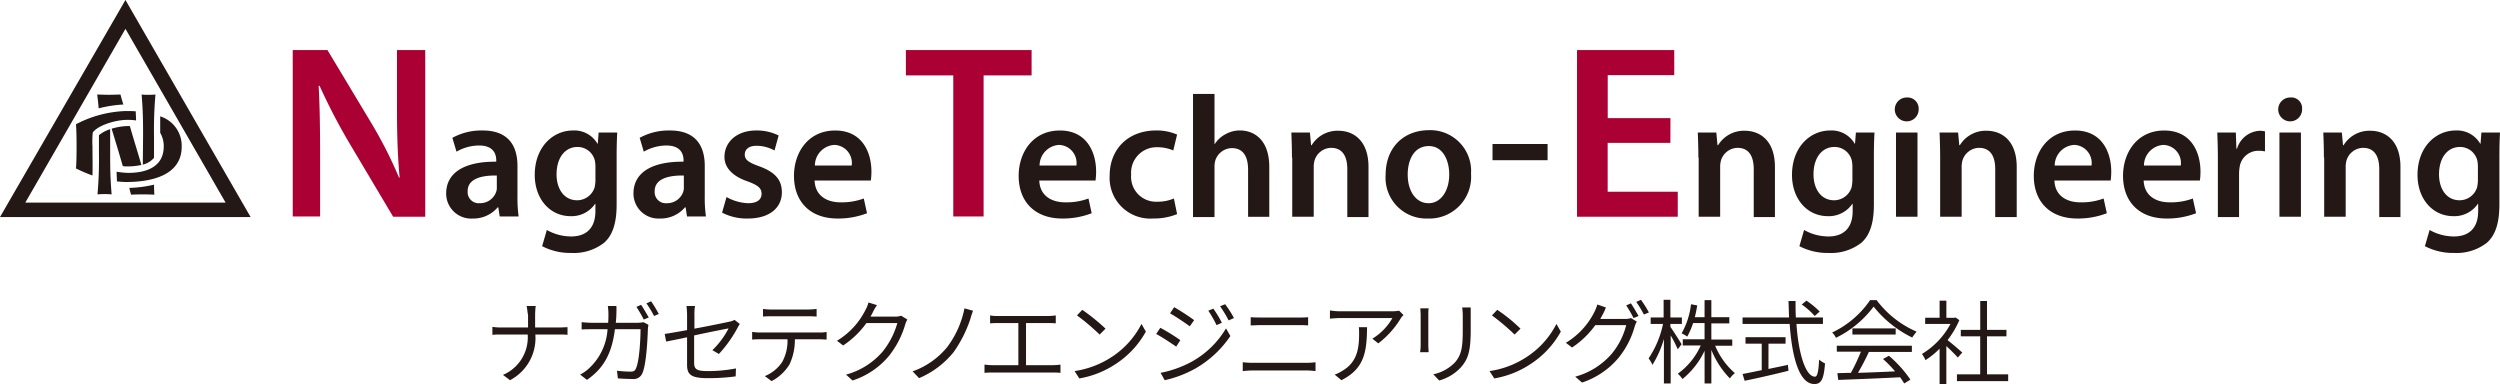 <svg xmlns="http://www.w3.org/2000/svg" width="342" height="52.535" viewBox="0 0 342 52.535">
  <g id="グループ_2073" data-name="グループ 2073" transform="translate(-109.001 -853.232)">
    <g id="logo" transform="translate(86.238 830.43)">
      <g id="グループ_2069" data-name="グループ 2069">
        <path id="パス_2704" data-name="パス 2704" d="M94.8,64.661h1.249a10.834,10.834,0,0,0-.081,1.249V67.6h3.344c.4,0,.886-.04,1.088-.04v1.047a8.451,8.451,0,0,0-1.088-.04H96a6.508,6.508,0,0,1-3.465,6.245l-.967-.725a5.574,5.574,0,0,0,3.384-5.519H91.291a9.5,9.5,0,0,0-1.168.04V67.522a8.833,8.833,0,0,0,1.168.081H95V65.91C94.917,65.507,94.877,64.9,94.8,64.661Z" fill="#231815"/>
        <path id="パス_2705" data-name="パス 2705" d="M107.084,65.669c0,.443-.04.886-.081,1.289h2.981a4.155,4.155,0,0,0,.806-.081l.685.363a3.575,3.575,0,0,0-.081.6c-.04,1.209-.2,4.834-.765,6.043a1.285,1.285,0,0,1-1.329.765c-.645,0-1.37-.04-2.014-.081l-.121-1.047a16.383,16.383,0,0,0,1.853.121c.363,0,.6-.081.725-.4.483-.967.645-4.029.645-5.4h-3.505c-.443,3.586-1.732,5.479-3.827,6.929l-.927-.725a5.467,5.467,0,0,0,1.289-.927,7.949,7.949,0,0,0,2.458-5.278H103.78c-.483,0-1.007,0-1.45.04V66.877c.443.04.967.081,1.41.081h2.216c.04-.4.04-.806.04-1.249a9.166,9.166,0,0,0-.081-1.047h1.168A8.367,8.367,0,0,1,107.084,65.669Zm4.432.564-.685.282a19.229,19.229,0,0,0-1.007-1.732l.645-.282C110.79,64.984,111.234,65.749,111.516,66.233Zm1.37-.483-.645.282a15.231,15.231,0,0,0-1.047-1.732l.645-.282A19.823,19.823,0,0,1,112.885,65.749Z" fill="#231815"/>
        <path id="パス_2706" data-name="パス 2706" d="M116.793,68.932c-1.249.282-2.377.483-2.9.6l-.2-1.047c.564-.081,1.732-.282,3.062-.524V65.83a11.381,11.381,0,0,0-.081-1.168h1.168a5.7,5.7,0,0,0-.081,1.168v1.934c2.135-.4,4.311-.846,4.834-.967a1.656,1.656,0,0,0,.645-.242l.725.564a5.137,5.137,0,0,0-.282.483,17.208,17.208,0,0,1-2.578,3.626l-.886-.524a11.369,11.369,0,0,0,2.216-2.981c-.2.04-2.5.483-4.714.967v3.747c0,.846.322,1.128,1.813,1.128a19.827,19.827,0,0,0,3.908-.363l-.04,1.088a27.4,27.4,0,0,1-3.908.242c-2.337,0-2.74-.6-2.74-1.853V68.932Z" fill="#231815"/>
        <path id="パス_2707" data-name="パス 2707" d="M126.7,68.287h8.178a3.923,3.923,0,0,0,.967-.081v1.047c-.282,0-.685-.04-.967-.04H131.5a7.832,7.832,0,0,1-.725,3.424,6.193,6.193,0,0,1-2.458,2.3l-.927-.685a5.179,5.179,0,0,0,2.377-1.934,5.992,5.992,0,0,0,.725-3.1h-3.747a9.817,9.817,0,0,0-1.088.04V68.207A8.508,8.508,0,0,0,126.7,68.287Zm1.531-3.142h5.076a11.383,11.383,0,0,0,1.168-.081v1.047a11.32,11.32,0,0,0-1.168-.04h-5.036a9.825,9.825,0,0,0-1.128.04V65.064A8.582,8.582,0,0,0,128.235,65.145Z" fill="#231815"/>
        <path id="パス_2708" data-name="パス 2708" d="M142.134,65.588c-.081.161-.2.363-.282.524h3.384a2.263,2.263,0,0,0,.806-.121l.846.524a3.118,3.118,0,0,0-.282.645,12.574,12.574,0,0,1-2.216,4.311,10.827,10.827,0,0,1-5,3.384l-.886-.806a10.1,10.1,0,0,0,5-3.142A10.987,10.987,0,0,0,145.518,67h-4.23a12.214,12.214,0,0,1-3.183,3.062l-.846-.645a10.245,10.245,0,0,0,3.908-4.23,4.017,4.017,0,0,0,.4-1.007l1.168.363A6.427,6.427,0,0,0,142.134,65.588Z" fill="#231815"/>
        <path id="パス_2709" data-name="パス 2709" d="M155.509,66.434a17.28,17.28,0,0,1-2.3,4.552,12.172,12.172,0,0,1-4.714,3.545l-.886-.927a10.78,10.78,0,0,0,4.714-3.3,12.967,12.967,0,0,0,2.377-5.318l1.168.322C155.751,65.669,155.59,66.112,155.509,66.434Z" fill="#231815"/>
        <path id="パス_2710" data-name="パス 2710" d="M159.256,66.031h6.889a7.923,7.923,0,0,0,1.047-.081v1.088a9.107,9.107,0,0,0-1.047-.04h-3.022v5.761h3.666a8.508,8.508,0,0,0,1.047-.081v1.128a9.829,9.829,0,0,0-1.047-.04h-8.259a10.186,10.186,0,0,0-1.088.04V72.679a10.657,10.657,0,0,0,1.088.081h3.545V67h-2.82a9.831,9.831,0,0,0-1.047.04V65.951A4.956,4.956,0,0,0,159.256,66.031Z" fill="#231815"/>
        <path id="パス_2711" data-name="パス 2711" d="M174.727,71.712a11.759,11.759,0,0,0,4.19-4.593l.6,1.047a12.519,12.519,0,0,1-4.19,4.472,12.913,12.913,0,0,1-4.915,1.934l-.645-1.007A12.627,12.627,0,0,0,174.727,71.712ZM174,67.763l-.806.806a30.183,30.183,0,0,0-3.1-2.619l.725-.765A27.819,27.819,0,0,1,174,67.763Z" fill="#231815"/>
        <path id="パス_2712" data-name="パス 2712" d="M184.234,69.335l-.564.886c-.645-.443-1.974-1.329-2.74-1.732l.564-.846A27.167,27.167,0,0,1,184.234,69.335Zm1.491,2.981a12.438,12.438,0,0,0,4.754-4.593l.6,1.047a14.433,14.433,0,0,1-4.834,4.472,15.546,15.546,0,0,1-4.15,1.571l-.564-1.007A14.911,14.911,0,0,0,185.725,72.316Zm.4-5.721-.6.846c-.6-.443-1.974-1.37-2.7-1.773l.564-.846A32.4,32.4,0,0,1,186.128,66.6Zm3.787.363-.725.322a15.693,15.693,0,0,0-1.128-1.974l.685-.282A14.443,14.443,0,0,1,189.915,66.958Zm1.652-.645-.725.322a15.4,15.4,0,0,0-1.168-1.934l.685-.282A12.673,12.673,0,0,1,191.567,66.313Z" fill="#231815"/>
        <path id="パス_2713" data-name="パス 2713" d="M194.1,72.437H201.6a10.618,10.618,0,0,0,1.128-.081v1.209c-.363-.04-.806-.081-1.128-.081H194.1c-.443,0-.886.04-1.329.081V72.356C193.219,72.4,193.662,72.437,194.1,72.437Zm1.007-6.2h5.358a12.122,12.122,0,0,0,1.249-.04V67.32a12.122,12.122,0,0,0-1.249-.04h-5.358c-.443,0-.846.04-1.249.04V66.192C194.266,66.233,194.709,66.233,195.112,66.233Z" fill="#231815"/>
        <path id="パス_2714" data-name="パス 2714" d="M214.41,66.313a12.306,12.306,0,0,1-3.1,3.465l-.806-.645a7.867,7.867,0,0,0,2.74-2.82H206.11c-.443,0-.927.04-1.41.081V65.266a8.331,8.331,0,0,0,1.41.121h7.171a6.036,6.036,0,0,0,.886-.081l.6.6A1.732,1.732,0,0,0,214.41,66.313Zm-8.138,8.5-.927-.765a4.92,4.92,0,0,0,1.128-.564c1.934-1.168,2.216-2.981,2.216-5.036a6.83,6.83,0,0,0-.04-.886h1.128C209.736,70.906,209.454,73.2,206.272,74.814Z" fill="#231815"/>
        <path id="パス_2715" data-name="パス 2715" d="M218.156,65.83v4.19c0,.322.04.725.04.967h-1.168a5.788,5.788,0,0,0,.081-.967V65.87c0-.242-.04-.645-.04-.886H218.2A5.41,5.41,0,0,0,218.156,65.83Zm5.8.121v2.014c0,3.022-.4,3.988-1.329,5.076a6.366,6.366,0,0,1-2.981,1.813l-.806-.846a5.751,5.751,0,0,0,2.981-1.652c.886-1.047,1.047-2.055,1.047-4.432V65.951a8.031,8.031,0,0,0-.081-1.088h1.168Z" fill="#231815"/>
        <path id="パス_2716" data-name="パス 2716" d="M231.492,71.712a11.759,11.759,0,0,0,4.19-4.593l.6,1.047a12.519,12.519,0,0,1-4.19,4.472,12.913,12.913,0,0,1-4.915,1.934l-.645-1.007A12.382,12.382,0,0,0,231.492,71.712Zm-.725-3.948-.806.806a30.184,30.184,0,0,0-3.1-2.619l.725-.765A22.236,22.236,0,0,1,230.766,67.763Z" fill="#231815"/>
        <path id="パス_2717" data-name="パス 2717" d="M241.966,65.91c-.081.161-.2.363-.282.524h3.384a2.263,2.263,0,0,0,.806-.121l.806.483a3.119,3.119,0,0,0-.282.645,11.9,11.9,0,0,1-2.216,4.311,11.046,11.046,0,0,1-5,3.384l-.927-.806a10.1,10.1,0,0,0,5-3.142,9.963,9.963,0,0,0,1.974-3.908H241a12.214,12.214,0,0,1-3.183,3.062l-.846-.645a10.245,10.245,0,0,0,3.908-4.23,5.83,5.83,0,0,0,.4-1.007l1.168.4A6.523,6.523,0,0,1,241.966,65.91Zm4.955.121-.685.282a19.224,19.224,0,0,0-1.007-1.732l.645-.282C246.2,64.782,246.64,65.548,246.922,66.031Zm1.41-.483-.685.282A15.232,15.232,0,0,0,246.6,64.1l.645-.282A13.642,13.642,0,0,1,248.332,65.548Z" fill="#231815"/>
        <path id="パス_2718" data-name="パス 2718" d="M252.28,70.584a17.024,17.024,0,0,0-.967-1.894v6.567h-.927V69.174a14.04,14.04,0,0,1-1.571,3.545,3.948,3.948,0,0,0-.524-.886,13.308,13.308,0,0,0,1.974-4.714h-1.692v-.886h1.773V63.815h.927v2.417h1.571v.886h-1.571v.4c.322.443,1.329,2.014,1.531,2.377ZM257.4,70.1a10,10,0,0,0,2.7,3.747,2.934,2.934,0,0,0-.685.725,11.935,11.935,0,0,1-2.538-3.908v4.593h-.927V70.785a11.074,11.074,0,0,1-3.022,3.868,3.765,3.765,0,0,0-.645-.725,9.516,9.516,0,0,0,3.142-3.868h-2.458v-.846h2.981V67h-1.571a9.861,9.861,0,0,1-.806,1.853,3.474,3.474,0,0,0-.765-.443,10.567,10.567,0,0,0,1.289-3.988l.846.161c-.081.564-.2,1.088-.322,1.611h1.329V63.856h.927v2.337h2.458v.846h-2.458v2.216h2.86V70.1Z" fill="#231815"/>
        <path id="パス_2719" data-name="パス 2719" d="M268.516,67.079c.282,4.23,1.289,7.252,2.538,7.252.322,0,.483-.685.564-2.337a3.455,3.455,0,0,0,.806.524c-.161,2.176-.524,2.82-1.45,2.82-2.055,0-3.062-3.586-3.384-8.219h-6.446v-.886h6.365c-.04-.725-.04-1.491-.081-2.256h.967c0,.765,0,1.531.04,2.256h3.706v.886h-3.626Zm-3.827,6.2c.886-.2,1.773-.363,2.659-.564l.081.806c-2.095.524-4.391,1.047-6,1.37l-.282-.927c.685-.121,1.611-.322,2.619-.524V69.818h-2.216v-.886h5.479v.886h-2.337Zm6.325-7.252a9.989,9.989,0,0,0-1.773-1.571l.645-.524a11.947,11.947,0,0,1,1.813,1.491Z" fill="#231815"/>
        <path id="パス_2720" data-name="パス 2720" d="M279.514,63.9a13.535,13.535,0,0,0,5.439,4.27c-.2.242-.443.564-.6.806a15.237,15.237,0,0,1-5.278-4.23,14.226,14.226,0,0,1-5.157,4.27,2.215,2.215,0,0,0-.524-.725,12.959,12.959,0,0,0,5.2-4.432h.927Zm-5.479,6.2h10.273v.846h-5.882a31.919,31.919,0,0,1-1.491,2.86c1.531-.04,3.3-.121,5.076-.2a16.472,16.472,0,0,0-1.652-1.692l.806-.443a16.26,16.26,0,0,1,2.941,3.263l-.846.524c-.161-.242-.322-.524-.564-.846-3.062.161-6.285.282-8.46.363l-.121-.927c.524,0,1.168-.04,1.853-.04a27.149,27.149,0,0,0,1.37-2.9h-3.3Zm8.057-2.377v.846H276.17v-.846Z" fill="#231815"/>
        <path id="パス_2721" data-name="パス 2721" d="M290.593,71.712c-.322-.363-1.007-1.047-1.571-1.571v5.2H288.1V70.5a11.043,11.043,0,0,1-1.934,1.571,3.536,3.536,0,0,0-.483-.846,10.673,10.673,0,0,0,3.908-4.109h-3.465v-.846H288.1V63.936h.927v2.337h1.088l.161-.04.524.363a12.539,12.539,0,0,1-1.611,2.74c.6.443,1.692,1.41,2.014,1.692Zm6.889,2.3v.927h-7.01v-.927h3.183v-5.2H291v-.886h2.659V63.976h.927v3.948h2.659v.886h-2.659v5.2Z" fill="#231815"/>
      </g>
      <g id="グループ_2072" data-name="グループ 2072">
        <g id="グループ_2070" data-name="グループ 2070">
          <path id="パス_2722" data-name="パス 2722" d="M39.643,37.1c-.161-.483-.282-.927-.4-1.37,0,0-1.088.04-1.571.04-.524,0-1.611-.04-1.611-.04,0,.081.121.846.2,1.894a17.025,17.025,0,0,1,3.384-.524" fill="#231815"/>
          <path id="パス_2723" data-name="パス 2723" d="M42.3,45.323a2.932,2.932,0,0,0,1.531-.927V41.335a54.316,54.316,0,0,1,.2-5.6s-.4.04-.967.04a8.328,8.328,0,0,1-.927-.04c.161,1.974.2,3.223.2,5.56Z" fill="#231815"/>
          <path id="パス_2724" data-name="パス 2724" d="M40.207,45.565a8,8,0,0,0,1.894-.2c-.443-1.571-1.047-3.465-1.571-5.318h-.322a8.2,8.2,0,0,0-2.176.363c.443,1.45,1.007,3.3,1.531,5.117a3.687,3.687,0,0,0,.645.04" fill="#231815"/>
          <path id="パス_2725" data-name="パス 2725" d="M40.449,48.506c.081.322.161.645.242.927,0,0,.765-.04,1.491-.04.846,0,1.692.04,1.692.04,0-.2-.04-.725-.04-1.37a16.423,16.423,0,0,1-3.384.443" fill="#231815"/>
          <path id="パス_2726" data-name="パス 2726" d="M44.679,38.716v2.256a3.6,3.6,0,0,1,.483,1.853c0,3.545-3.787,3.626-4.915,3.626a10.413,10.413,0,0,1-1.531-.161c0,.443.04.886.04,1.329.4.04.846.081,1.289.081,3.384,0,7.574-.886,7.574-4.834a4.226,4.226,0,0,0-2.941-4.15" fill="#231815"/>
          <path id="パス_2727" data-name="パス 2727" d="M39.925,22.8,22.762,52.495H57.047Zm0,3.948,13.7,23.77h-27.4Z" fill="#231815"/>
          <path id="パス_2728" data-name="パス 2728" d="M35.413,46.814c.04-1.047,0-2.82,0-3.988a12.059,12.059,0,0,1,.04-1.894c.685-.967,3.062-1.732,4.714-1.732a7.194,7.194,0,0,1,1.209.081c0-.443-.04-.846-.04-1.249-.443-.04-.927-.04-1.37-.04A15.723,15.723,0,0,0,33.157,39.8s.081.806.081,3.022c0,2.256-.081,3.022-.081,3.022a20.617,20.617,0,0,0,2.256.967" fill="#231815"/>
          <path id="パス_2729" data-name="パス 2729" d="M37.79,40.489a4.564,4.564,0,0,0-1.491.806v2.538a53.17,53.17,0,0,1-.2,5.56s.4-.04.967-.04c.524,0,.967.04.967.04-.161-1.974-.2-3.223-.2-5.56V40.489Z" fill="#231815"/>
        </g>
        <g id="グループ_2071" data-name="グループ 2071">
          <path id="パス_2730" data-name="パス 2730" d="M62.808,52.454v-22.8h4.754l5.882,9.79A59.77,59.77,0,0,1,77.352,47.1h.081c-.282-3.062-.363-6-.363-9.468V29.652h3.868v22.8H76.546L70.584,42.423a81.806,81.806,0,0,1-4.109-7.9l-.121.04c.161,2.941.2,5.963.2,9.709v8.138H62.808Z" fill="#ab0033"/>
          <path id="パス_2731" data-name="パス 2731" d="M91.13,52.454l-.2-1.289h-.081A4.375,4.375,0,0,1,87.424,52.7,3.42,3.42,0,0,1,83.8,49.272c0-2.9,2.578-4.391,6.849-4.351v-.2c0-.765-.322-2.014-2.337-2.014a6.224,6.224,0,0,0-3.1.846l-.564-1.894a8.221,8.221,0,0,1,4.15-1.007c3.706,0,4.754,2.337,4.754,4.834v4.15a18.446,18.446,0,0,0,.161,2.78H91.13Zm-.363-5.64c-2.055-.04-4.029.4-4.029,2.135A1.523,1.523,0,0,0,88.391,50.6a2.328,2.328,0,0,0,2.256-1.571,1.774,1.774,0,0,0,.081-.645V46.814Z" fill="#231815"/>
          <path id="パス_2732" data-name="パス 2732" d="M107.2,40.932c-.04.765-.081,1.732-.081,3.3v6.527c0,2.417-.483,4.15-1.692,5.237a6.752,6.752,0,0,1-4.472,1.41,8.382,8.382,0,0,1-4.029-.927l.645-2.216a6.753,6.753,0,0,0,3.344.886c1.894,0,3.3-1.007,3.3-3.465V50.682h-.04a3.884,3.884,0,0,1-3.344,1.692c-2.86,0-4.915-2.377-4.915-5.64,0-3.787,2.458-6.083,5.237-6.083a3.655,3.655,0,0,1,3.344,1.813h.04l.121-1.531H107.2Zm-2.981,4.593a4.462,4.462,0,0,0-.081-.765,2.43,2.43,0,0,0-2.377-1.853c-1.652,0-2.86,1.41-2.86,3.747,0,1.974,1.007,3.545,2.82,3.545a2.517,2.517,0,0,0,2.377-1.732,4.644,4.644,0,0,0,.121-1.047V45.525Z" fill="#231815"/>
          <path id="パス_2733" data-name="パス 2733" d="M116.753,52.454l-.2-1.289h-.081a4.375,4.375,0,0,1-3.424,1.531,3.42,3.42,0,0,1-3.626-3.424c0-2.9,2.578-4.391,6.849-4.351v-.2c0-.765-.322-2.014-2.337-2.014a6.224,6.224,0,0,0-3.1.846l-.564-1.894a8.221,8.221,0,0,1,4.15-1.007c3.706,0,4.754,2.337,4.754,4.834v4.15a18.446,18.446,0,0,0,.161,2.78h-2.578Zm-.4-5.64c-2.055-.04-4.029.4-4.029,2.135a1.523,1.523,0,0,0,1.652,1.652,2.328,2.328,0,0,0,2.256-1.571,1.774,1.774,0,0,0,.081-.645V46.814Z" fill="#231815"/>
          <path id="パス_2734" data-name="パス 2734" d="M122.151,49.755a6.475,6.475,0,0,0,2.941.846c1.289,0,1.853-.524,1.853-1.289s-.483-1.168-1.894-1.692c-2.256-.765-3.183-2.014-3.183-3.344,0-2.055,1.692-3.626,4.351-3.626a6.748,6.748,0,0,1,3.062.685l-.564,2.055a5.153,5.153,0,0,0-2.458-.645c-1.047,0-1.612.483-1.612,1.209s.564,1.088,2.014,1.611c2.095.765,3.062,1.813,3.062,3.545,0,2.095-1.652,3.586-4.673,3.586a7.268,7.268,0,0,1-3.505-.806Z" fill="#231815"/>
          <path id="パス_2735" data-name="パス 2735" d="M134.2,47.5c.081,2.095,1.692,2.981,3.545,2.981a8.736,8.736,0,0,0,3.183-.524l.443,2.014a10.919,10.919,0,0,1-4.029.725c-3.747,0-5.963-2.3-5.963-5.842,0-3.183,1.934-6.2,5.64-6.2,3.747,0,4.955,3.062,4.955,5.6a8.708,8.708,0,0,1-.081,1.249Zm5.076-2.055a2.473,2.473,0,0,0-2.377-2.82,2.838,2.838,0,0,0-2.659,2.82Z" fill="#231815"/>
          <path id="パス_2736" data-name="パス 2736" d="M153.173,33.116h-6.486V29.652h17.2v3.465h-6.567v19.3h-4.15v-19.3Z" fill="#ab0033"/>
          <path id="パス_2737" data-name="パス 2737" d="M164.937,47.5c.081,2.095,1.692,2.981,3.545,2.981a8.581,8.581,0,0,0,3.183-.524l.443,2.014a10.919,10.919,0,0,1-4.029.725c-3.747,0-5.963-2.3-5.963-5.842,0-3.183,1.934-6.2,5.64-6.2,3.747,0,4.955,3.062,4.955,5.6a8.708,8.708,0,0,1-.081,1.249Zm5.076-2.055a2.473,2.473,0,0,0-2.377-2.82,2.838,2.838,0,0,0-2.659,2.82Z" fill="#231815"/>
          <path id="パス_2738" data-name="パス 2738" d="M183.791,52.092a8.333,8.333,0,0,1-3.263.6,5.562,5.562,0,0,1-5.963-5.882c0-3.465,2.377-6.164,6.406-6.164a7.153,7.153,0,0,1,2.82.564l-.524,2.176a5.424,5.424,0,0,0-2.216-.443,3.48,3.48,0,0,0-3.545,3.747,3.407,3.407,0,0,0,3.545,3.706,5.648,5.648,0,0,0,2.3-.443Z" fill="#231815"/>
          <path id="パス_2739" data-name="パス 2739" d="M185.967,35.654h2.941V42.5h.04a3.842,3.842,0,0,1,1.45-1.329,4,4,0,0,1,1.974-.524c1.974,0,4.029,1.289,4.029,5v6.809h-2.9V46.008c0-1.692-.6-2.941-2.216-2.941a2.409,2.409,0,0,0-2.256,1.652,2.947,2.947,0,0,0-.121.886v6.889h-2.941Z" fill="#231815"/>
          <path id="パス_2740" data-name="パス 2740" d="M199.5,44.356c0-1.329-.04-2.458-.081-3.424h2.538l.161,1.732h.081a4.131,4.131,0,0,1,3.666-1.974c2.014,0,4.109,1.289,4.109,4.955v6.849h-2.9V45.928c0-1.652-.6-2.9-2.216-2.9a2.415,2.415,0,0,0-2.256,1.692,3.327,3.327,0,0,0-.121.967v6.768h-2.941v-8.1Z" fill="#231815"/>
          <path id="パス_2741" data-name="パス 2741" d="M224,46.572a5.709,5.709,0,0,1-5.922,6.124,5.574,5.574,0,0,1-5.761-5.963c0-3.787,2.5-6.124,5.963-6.124A5.586,5.586,0,0,1,224,46.572Zm-8.662.121c0,2.216,1.088,3.908,2.86,3.908,1.652,0,2.82-1.652,2.82-3.948,0-1.813-.806-3.868-2.78-3.868C216.142,42.785,215.336,44.759,215.336,46.693Z" fill="#231815"/>
          <path id="パス_2742" data-name="パス 2742" d="M234.473,42.5v2.216h-7.534V42.5Z" fill="#231815"/>
          <path id="パス_2743" data-name="パス 2743" d="M251.273,42.342h-8.581V49.03h9.588v3.424H238.5v-22.8H251.8v3.424h-9.1v5.882h8.581Z" fill="#ab0033"/>
          <path id="パス_2744" data-name="パス 2744" d="M255.1,44.356c0-1.329-.04-2.458-.081-3.424h2.538l.161,1.732h.081a4.131,4.131,0,0,1,3.666-1.974c2.014,0,4.109,1.289,4.109,4.955v6.849h-2.9V45.928c0-1.652-.6-2.9-2.216-2.9a2.415,2.415,0,0,0-2.256,1.692,3.327,3.327,0,0,0-.121.967v6.768H255.14v-8.1Z" fill="#231815"/>
          <path id="パス_2745" data-name="パス 2745" d="M279.192,40.932c-.04.765-.081,1.732-.081,3.3v6.527c0,2.417-.483,4.15-1.692,5.237a6.752,6.752,0,0,1-4.472,1.41,8.383,8.383,0,0,1-4.029-.927l.645-2.216a6.753,6.753,0,0,0,3.344.886c1.893,0,3.3-1.007,3.3-3.465V50.682h-.04a3.884,3.884,0,0,1-3.344,1.692c-2.86,0-4.915-2.377-4.915-5.64,0-3.787,2.458-6.083,5.237-6.083a3.655,3.655,0,0,1,3.344,1.813h.04l.121-1.531h2.538Zm-3.022,4.593a4.463,4.463,0,0,0-.081-.765,2.43,2.43,0,0,0-2.377-1.853c-1.652,0-2.86,1.41-2.86,3.747,0,1.974,1.007,3.545,2.82,3.545a2.517,2.517,0,0,0,2.377-1.732,4.645,4.645,0,0,0,.121-1.047Z" fill="#231815"/>
          <path id="パス_2746" data-name="パス 2746" d="M285.235,37.709a1.633,1.633,0,1,1-1.611-1.571A1.512,1.512,0,0,1,285.235,37.709Zm-3.1,14.745V40.932h2.941V52.454Z" fill="#231815"/>
          <path id="パス_2747" data-name="パス 2747" d="M288.176,44.356c0-1.329-.04-2.458-.081-3.424h2.538l.161,1.732h.081a4.131,4.131,0,0,1,3.666-1.974c2.014,0,4.109,1.289,4.109,4.955v6.849H295.71V45.928c0-1.652-.6-2.9-2.216-2.9a2.415,2.415,0,0,0-2.256,1.692,3.328,3.328,0,0,0-.121.967v6.768h-2.941v-8.1Z" fill="#231815"/>
          <path id="パス_2748" data-name="パス 2748" d="M303.807,47.5c.081,2.095,1.692,2.981,3.545,2.981a8.581,8.581,0,0,0,3.183-.524l.443,2.014a10.918,10.918,0,0,1-4.029.725c-3.747,0-5.963-2.3-5.963-5.842,0-3.183,1.934-6.2,5.64-6.2,3.747,0,4.955,3.062,4.955,5.6A8.7,8.7,0,0,1,311.5,47.5Zm5.076-2.055a2.473,2.473,0,0,0-2.377-2.82,2.838,2.838,0,0,0-2.659,2.82Z" fill="#231815"/>
          <path id="パス_2749" data-name="パス 2749" d="M316.015,47.5c.081,2.095,1.692,2.981,3.545,2.981a8.581,8.581,0,0,0,3.183-.524l.443,2.014a10.918,10.918,0,0,1-4.029.725c-3.747,0-5.963-2.3-5.963-5.842,0-3.183,1.934-6.2,5.64-6.2,3.747,0,4.955,3.062,4.955,5.6a8.709,8.709,0,0,1-.081,1.249Zm5.076-2.055a2.473,2.473,0,0,0-2.377-2.82,2.838,2.838,0,0,0-2.659,2.82Z" fill="#231815"/>
          <path id="パス_2750" data-name="パス 2750" d="M326.167,44.638c0-1.571-.04-2.659-.081-3.706h2.538l.081,2.216h.081a3.419,3.419,0,0,1,3.142-2.458,3.548,3.548,0,0,1,.685.081v2.74a4.63,4.63,0,0,0-.846-.081,2.577,2.577,0,0,0-2.619,2.216,5.558,5.558,0,0,0-.081.886v5.963h-2.9Z" fill="#231815"/>
          <path id="パス_2751" data-name="パス 2751" d="M337.689,37.709a1.633,1.633,0,1,1-1.612-1.571A1.472,1.472,0,0,1,337.689,37.709Zm-3.1,14.745V40.932h2.941V52.454Z" fill="#231815"/>
          <path id="パス_2752" data-name="パス 2752" d="M340.671,44.356c0-1.329-.04-2.458-.081-3.424h2.538l.161,1.732h.081a4.131,4.131,0,0,1,3.666-1.974c2.014,0,4.109,1.289,4.109,4.955v6.849h-2.9V45.928c0-1.652-.6-2.9-2.216-2.9a2.415,2.415,0,0,0-2.256,1.692,3.328,3.328,0,0,0-.121.967v6.768h-2.941v-8.1Z" fill="#231815"/>
          <path id="パス_2753" data-name="パス 2753" d="M364.762,40.932c-.04.765-.081,1.732-.081,3.3v6.527c0,2.417-.483,4.15-1.692,5.237a6.752,6.752,0,0,1-4.472,1.41,8.382,8.382,0,0,1-4.029-.927l.645-2.216a6.753,6.753,0,0,0,3.344.886c1.894,0,3.3-1.007,3.3-3.465V50.682h-.04a3.884,3.884,0,0,1-3.344,1.692c-2.86,0-4.915-2.377-4.915-5.64,0-3.787,2.458-6.083,5.237-6.083a3.655,3.655,0,0,1,3.344,1.813h.04l.121-1.531h2.538Zm-3.022,4.593a4.459,4.459,0,0,0-.081-.765,2.43,2.43,0,0,0-2.377-1.853c-1.652,0-2.86,1.41-2.86,3.747,0,1.974,1.007,3.545,2.82,3.545a2.517,2.517,0,0,0,2.377-1.732,4.644,4.644,0,0,0,.121-1.047Z" fill="#231815"/>
        </g>
      </g>
    </g>
  </g>
</svg>
